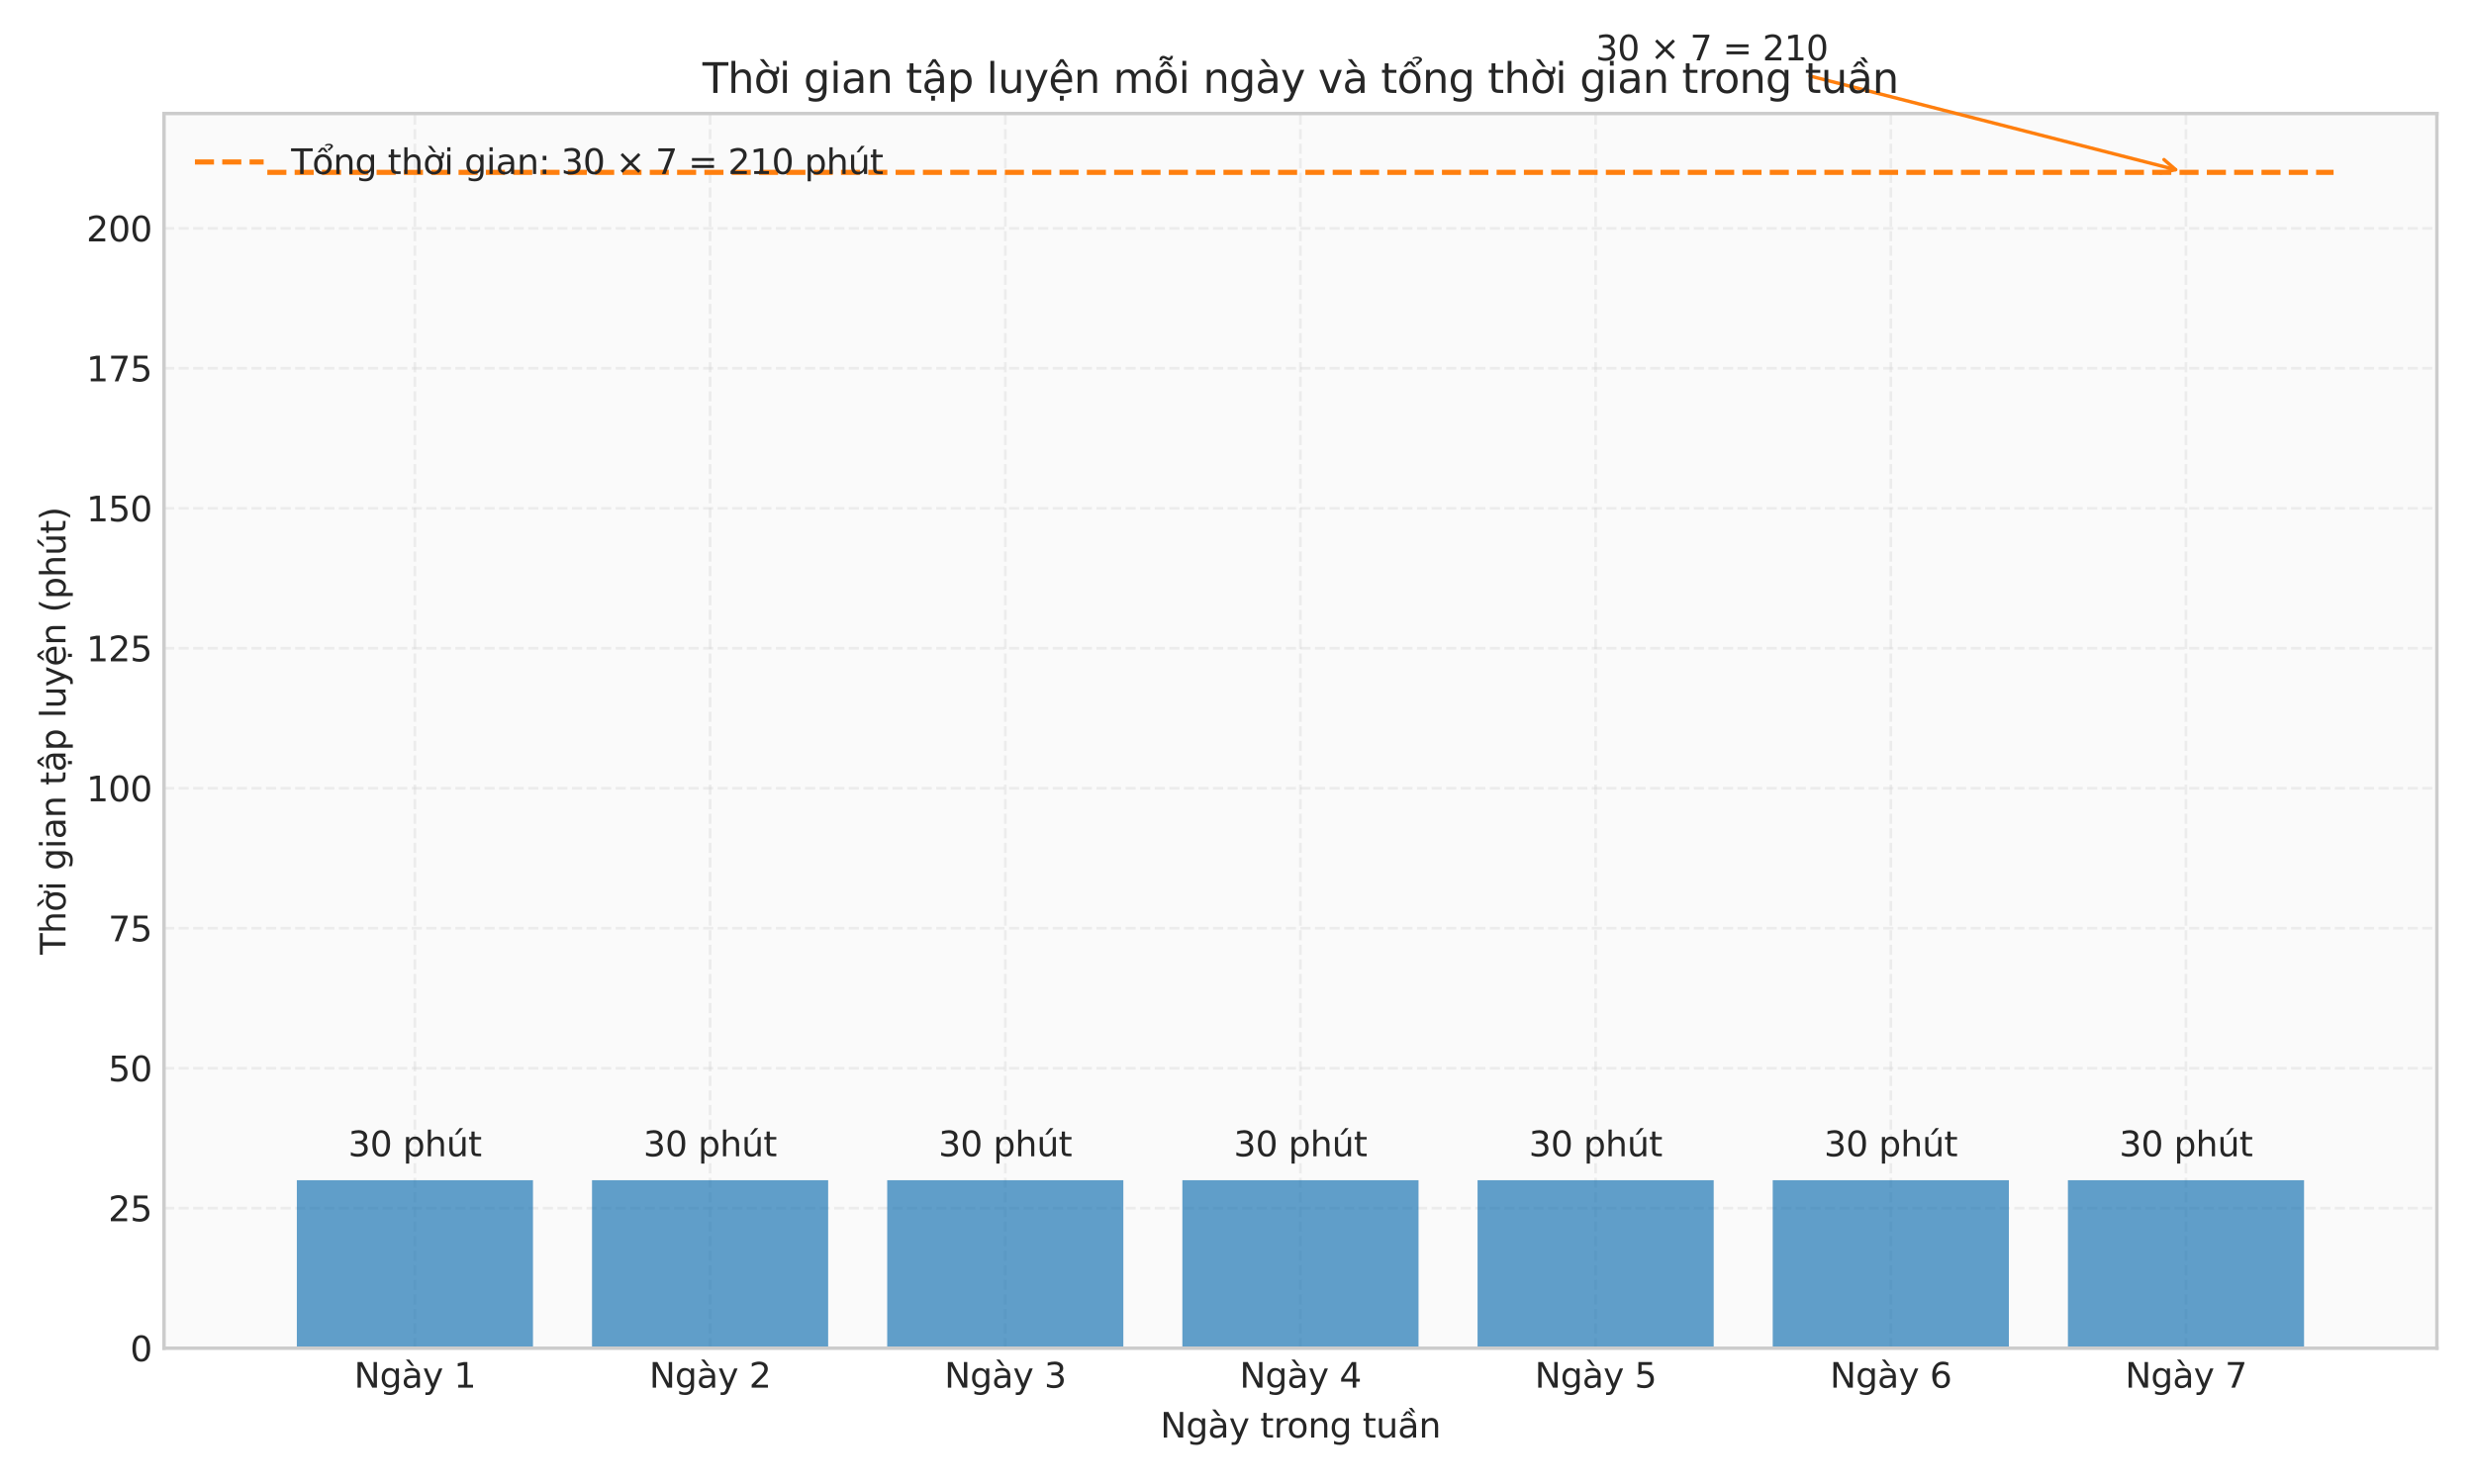<?xml version="1.0" encoding="utf-8" standalone="no"?>
<!DOCTYPE svg PUBLIC "-//W3C//DTD SVG 1.1//EN"
  "http://www.w3.org/Graphics/SVG/1.1/DTD/svg11.dtd">
<svg xmlns:xlink="http://www.w3.org/1999/xlink" width="720pt" height="432pt" viewBox="0 0 720 432" xmlns="http://www.w3.org/2000/svg" version="1.1">
 <defs>
  <style type="text/css">*{stroke-linejoin: round; stroke-linecap: butt}</style>
 </defs>
 <g id="figure_1">
  <g id="patch_1">
   <path d="M 0 432 
L 720 432 
L 720 0 
L 0 0 
z
" style="fill: #ffffff"/>
  </g>
  <g id="axes_1">
   <g id="patch_2">
    <path d="M 47.73 392.46 
L 709.2 392.46 
L 709.2 33.051 
L 47.73 33.051 
z
" style="fill: #fafafa"/>
   </g>
   <g id="matplotlib.axis_1">
    <g id="xtick_1">
     <g id="line2d_1">
      <path d="M 120.749 392.46 
L 120.749 33.051 
" clip-path="url(#p16deb09fba)" style="fill: none; stroke-dasharray: 2.96,1.28; stroke-dashoffset: 0; stroke: #cccccc; stroke-opacity: 0.3; stroke-width: 0.8"/>
     </g>
     <g id="line2d_2"/>
     <g id="text_1">
      <!-- Ngày 1 -->
      <g style="fill: #262626" transform="translate(103.041 403.958) scale(0.1 -0.1)">
       <defs>
        <path id="DejaVuSans-4e" d="M 628 4666 
L 1478 4666 
L 3547 763 
L 3547 4666 
L 4159 4666 
L 4159 0 
L 3309 0 
L 1241 3903 
L 1241 0 
L 628 0 
L 628 4666 
z
" transform="scale(0.016)"/>
        <path id="DejaVuSans-67" d="M 2906 1791 
Q 2906 2416 2648 2759 
Q 2391 3103 1925 3103 
Q 1463 3103 1205 2759 
Q 947 2416 947 1791 
Q 947 1169 1205 825 
Q 1463 481 1925 481 
Q 2391 481 2648 825 
Q 2906 1169 2906 1791 
z
M 3481 434 
Q 3481 -459 3084 -895 
Q 2688 -1331 1869 -1331 
Q 1566 -1331 1297 -1286 
Q 1028 -1241 775 -1147 
L 775 -588 
Q 1028 -725 1275 -790 
Q 1522 -856 1778 -856 
Q 2344 -856 2625 -561 
Q 2906 -266 2906 331 
L 2906 616 
Q 2728 306 2450 153 
Q 2172 0 1784 0 
Q 1141 0 747 490 
Q 353 981 353 1791 
Q 353 2603 747 3093 
Q 1141 3584 1784 3584 
Q 2172 3584 2450 3431 
Q 2728 3278 2906 2969 
L 2906 3500 
L 3481 3500 
L 3481 434 
z
" transform="scale(0.016)"/>
        <path id="DejaVuSans-e0" d="M 2194 1759 
Q 1497 1759 1228 1600 
Q 959 1441 959 1056 
Q 959 750 1161 570 
Q 1363 391 1709 391 
Q 2188 391 2477 730 
Q 2766 1069 2766 1631 
L 2766 1759 
L 2194 1759 
z
M 3341 1997 
L 3341 0 
L 2766 0 
L 2766 531 
Q 2569 213 2275 61 
Q 1981 -91 1556 -91 
Q 1019 -91 701 211 
Q 384 513 384 1019 
Q 384 1609 779 1909 
Q 1175 2209 1959 2209 
L 2766 2209 
L 2766 2266 
Q 2766 2663 2505 2880 
Q 2244 3097 1772 3097 
Q 1472 3097 1187 3025 
Q 903 2953 641 2809 
L 641 3341 
Q 956 3463 1253 3523 
Q 1550 3584 1831 3584 
Q 2591 3584 2966 3190 
Q 3341 2797 3341 1997 
z
M 1403 5119 
L 2284 3950 
L 1806 3950 
L 787 5119 
L 1403 5119 
z
" transform="scale(0.016)"/>
        <path id="DejaVuSans-79" d="M 2059 -325 
Q 1816 -950 1584 -1140 
Q 1353 -1331 966 -1331 
L 506 -1331 
L 506 -850 
L 844 -850 
Q 1081 -850 1212 -737 
Q 1344 -625 1503 -206 
L 1606 56 
L 191 3500 
L 800 3500 
L 1894 763 
L 2988 3500 
L 3597 3500 
L 2059 -325 
z
" transform="scale(0.016)"/>
        <path id="DejaVuSans-20" transform="scale(0.016)"/>
        <path id="DejaVuSans-31" d="M 794 531 
L 1825 531 
L 1825 4091 
L 703 3866 
L 703 4441 
L 1819 4666 
L 2450 4666 
L 2450 531 
L 3481 531 
L 3481 0 
L 794 0 
L 794 531 
z
" transform="scale(0.016)"/>
       </defs>
       <use xlink:href="#DejaVuSans-4e"/>
       <use xlink:href="#DejaVuSans-67" transform="translate(74.805 0)"/>
       <use xlink:href="#DejaVuSans-e0" transform="translate(138.281 0)"/>
       <use xlink:href="#DejaVuSans-79" transform="translate(199.561 0)"/>
       <use xlink:href="#DejaVuSans-20" transform="translate(258.74 0)"/>
       <use xlink:href="#DejaVuSans-31" transform="translate(290.527 0)"/>
      </g>
     </g>
    </g>
    <g id="xtick_2">
     <g id="line2d_3">
      <path d="M 206.655 392.46 
L 206.655 33.051 
" clip-path="url(#p16deb09fba)" style="fill: none; stroke-dasharray: 2.96,1.28; stroke-dashoffset: 0; stroke: #cccccc; stroke-opacity: 0.3; stroke-width: 0.8"/>
     </g>
     <g id="line2d_4"/>
     <g id="text_2">
      <!-- Ngày 2 -->
      <g style="fill: #262626" transform="translate(188.946 403.958) scale(0.1 -0.1)">
       <defs>
        <path id="DejaVuSans-32" d="M 1228 531 
L 3431 531 
L 3431 0 
L 469 0 
L 469 531 
Q 828 903 1448 1529 
Q 2069 2156 2228 2338 
Q 2531 2678 2651 2914 
Q 2772 3150 2772 3378 
Q 2772 3750 2511 3984 
Q 2250 4219 1831 4219 
Q 1534 4219 1204 4116 
Q 875 4013 500 3803 
L 500 4441 
Q 881 4594 1212 4672 
Q 1544 4750 1819 4750 
Q 2544 4750 2975 4387 
Q 3406 4025 3406 3419 
Q 3406 3131 3298 2873 
Q 3191 2616 2906 2266 
Q 2828 2175 2409 1742 
Q 1991 1309 1228 531 
z
" transform="scale(0.016)"/>
       </defs>
       <use xlink:href="#DejaVuSans-4e"/>
       <use xlink:href="#DejaVuSans-67" transform="translate(74.805 0)"/>
       <use xlink:href="#DejaVuSans-e0" transform="translate(138.281 0)"/>
       <use xlink:href="#DejaVuSans-79" transform="translate(199.561 0)"/>
       <use xlink:href="#DejaVuSans-20" transform="translate(258.74 0)"/>
       <use xlink:href="#DejaVuSans-32" transform="translate(290.527 0)"/>
      </g>
     </g>
    </g>
    <g id="xtick_3">
     <g id="line2d_5">
      <path d="M 292.56 392.46 
L 292.56 33.051 
" clip-path="url(#p16deb09fba)" style="fill: none; stroke-dasharray: 2.96,1.28; stroke-dashoffset: 0; stroke: #cccccc; stroke-opacity: 0.3; stroke-width: 0.8"/>
     </g>
     <g id="line2d_6"/>
     <g id="text_3">
      <!-- Ngày 3 -->
      <g style="fill: #262626" transform="translate(274.851 403.958) scale(0.1 -0.1)">
       <defs>
        <path id="DejaVuSans-33" d="M 2597 2516 
Q 3050 2419 3304 2112 
Q 3559 1806 3559 1356 
Q 3559 666 3084 287 
Q 2609 -91 1734 -91 
Q 1441 -91 1130 -33 
Q 819 25 488 141 
L 488 750 
Q 750 597 1062 519 
Q 1375 441 1716 441 
Q 2309 441 2620 675 
Q 2931 909 2931 1356 
Q 2931 1769 2642 2001 
Q 2353 2234 1838 2234 
L 1294 2234 
L 1294 2753 
L 1863 2753 
Q 2328 2753 2575 2939 
Q 2822 3125 2822 3475 
Q 2822 3834 2567 4026 
Q 2313 4219 1838 4219 
Q 1578 4219 1281 4162 
Q 984 4106 628 3988 
L 628 4550 
Q 988 4650 1302 4700 
Q 1616 4750 1894 4750 
Q 2613 4750 3031 4423 
Q 3450 4097 3450 3541 
Q 3450 3153 3228 2886 
Q 3006 2619 2597 2516 
z
" transform="scale(0.016)"/>
       </defs>
       <use xlink:href="#DejaVuSans-4e"/>
       <use xlink:href="#DejaVuSans-67" transform="translate(74.805 0)"/>
       <use xlink:href="#DejaVuSans-e0" transform="translate(138.281 0)"/>
       <use xlink:href="#DejaVuSans-79" transform="translate(199.561 0)"/>
       <use xlink:href="#DejaVuSans-20" transform="translate(258.74 0)"/>
       <use xlink:href="#DejaVuSans-33" transform="translate(290.527 0)"/>
      </g>
     </g>
    </g>
    <g id="xtick_4">
     <g id="line2d_7">
      <path d="M 378.465 392.46 
L 378.465 33.051 
" clip-path="url(#p16deb09fba)" style="fill: none; stroke-dasharray: 2.96,1.28; stroke-dashoffset: 0; stroke: #cccccc; stroke-opacity: 0.3; stroke-width: 0.8"/>
     </g>
     <g id="line2d_8"/>
     <g id="text_4">
      <!-- Ngày 4 -->
      <g style="fill: #262626" transform="translate(360.756 403.958) scale(0.1 -0.1)">
       <defs>
        <path id="DejaVuSans-34" d="M 2419 4116 
L 825 1625 
L 2419 1625 
L 2419 4116 
z
M 2253 4666 
L 3047 4666 
L 3047 1625 
L 3713 1625 
L 3713 1100 
L 3047 1100 
L 3047 0 
L 2419 0 
L 2419 1100 
L 313 1100 
L 313 1709 
L 2253 4666 
z
" transform="scale(0.016)"/>
       </defs>
       <use xlink:href="#DejaVuSans-4e"/>
       <use xlink:href="#DejaVuSans-67" transform="translate(74.805 0)"/>
       <use xlink:href="#DejaVuSans-e0" transform="translate(138.281 0)"/>
       <use xlink:href="#DejaVuSans-79" transform="translate(199.561 0)"/>
       <use xlink:href="#DejaVuSans-20" transform="translate(258.74 0)"/>
       <use xlink:href="#DejaVuSans-34" transform="translate(290.527 0)"/>
      </g>
     </g>
    </g>
    <g id="xtick_5">
     <g id="line2d_9">
      <path d="M 464.37 392.46 
L 464.37 33.051 
" clip-path="url(#p16deb09fba)" style="fill: none; stroke-dasharray: 2.96,1.28; stroke-dashoffset: 0; stroke: #cccccc; stroke-opacity: 0.3; stroke-width: 0.8"/>
     </g>
     <g id="line2d_10"/>
     <g id="text_5">
      <!-- Ngày 5 -->
      <g style="fill: #262626" transform="translate(446.662 403.958) scale(0.1 -0.1)">
       <defs>
        <path id="DejaVuSans-35" d="M 691 4666 
L 3169 4666 
L 3169 4134 
L 1269 4134 
L 1269 2991 
Q 1406 3038 1543 3061 
Q 1681 3084 1819 3084 
Q 2600 3084 3056 2656 
Q 3513 2228 3513 1497 
Q 3513 744 3044 326 
Q 2575 -91 1722 -91 
Q 1428 -91 1123 -41 
Q 819 9 494 109 
L 494 744 
Q 775 591 1075 516 
Q 1375 441 1709 441 
Q 2250 441 2565 725 
Q 2881 1009 2881 1497 
Q 2881 1984 2565 2268 
Q 2250 2553 1709 2553 
Q 1456 2553 1204 2497 
Q 953 2441 691 2322 
L 691 4666 
z
" transform="scale(0.016)"/>
       </defs>
       <use xlink:href="#DejaVuSans-4e"/>
       <use xlink:href="#DejaVuSans-67" transform="translate(74.805 0)"/>
       <use xlink:href="#DejaVuSans-e0" transform="translate(138.281 0)"/>
       <use xlink:href="#DejaVuSans-79" transform="translate(199.561 0)"/>
       <use xlink:href="#DejaVuSans-20" transform="translate(258.74 0)"/>
       <use xlink:href="#DejaVuSans-35" transform="translate(290.527 0)"/>
      </g>
     </g>
    </g>
    <g id="xtick_6">
     <g id="line2d_11">
      <path d="M 550.275 392.46 
L 550.275 33.051 
" clip-path="url(#p16deb09fba)" style="fill: none; stroke-dasharray: 2.96,1.28; stroke-dashoffset: 0; stroke: #cccccc; stroke-opacity: 0.3; stroke-width: 0.8"/>
     </g>
     <g id="line2d_12"/>
     <g id="text_6">
      <!-- Ngày 6 -->
      <g style="fill: #262626" transform="translate(532.567 403.958) scale(0.1 -0.1)">
       <defs>
        <path id="DejaVuSans-36" d="M 2113 2584 
Q 1688 2584 1439 2293 
Q 1191 2003 1191 1497 
Q 1191 994 1439 701 
Q 1688 409 2113 409 
Q 2538 409 2786 701 
Q 3034 994 3034 1497 
Q 3034 2003 2786 2293 
Q 2538 2584 2113 2584 
z
M 3366 4563 
L 3366 3988 
Q 3128 4100 2886 4159 
Q 2644 4219 2406 4219 
Q 1781 4219 1451 3797 
Q 1122 3375 1075 2522 
Q 1259 2794 1537 2939 
Q 1816 3084 2150 3084 
Q 2853 3084 3261 2657 
Q 3669 2231 3669 1497 
Q 3669 778 3244 343 
Q 2819 -91 2113 -91 
Q 1303 -91 875 529 
Q 447 1150 447 2328 
Q 447 3434 972 4092 
Q 1497 4750 2381 4750 
Q 2619 4750 2861 4703 
Q 3103 4656 3366 4563 
z
" transform="scale(0.016)"/>
       </defs>
       <use xlink:href="#DejaVuSans-4e"/>
       <use xlink:href="#DejaVuSans-67" transform="translate(74.805 0)"/>
       <use xlink:href="#DejaVuSans-e0" transform="translate(138.281 0)"/>
       <use xlink:href="#DejaVuSans-79" transform="translate(199.561 0)"/>
       <use xlink:href="#DejaVuSans-20" transform="translate(258.74 0)"/>
       <use xlink:href="#DejaVuSans-36" transform="translate(290.527 0)"/>
      </g>
     </g>
    </g>
    <g id="xtick_7">
     <g id="line2d_13">
      <path d="M 636.181 392.46 
L 636.181 33.051 
" clip-path="url(#p16deb09fba)" style="fill: none; stroke-dasharray: 2.96,1.28; stroke-dashoffset: 0; stroke: #cccccc; stroke-opacity: 0.3; stroke-width: 0.8"/>
     </g>
     <g id="line2d_14"/>
     <g id="text_7">
      <!-- Ngày 7 -->
      <g style="fill: #262626" transform="translate(618.472 403.958) scale(0.1 -0.1)">
       <defs>
        <path id="DejaVuSans-37" d="M 525 4666 
L 3525 4666 
L 3525 4397 
L 1831 0 
L 1172 0 
L 2766 4134 
L 525 4134 
L 525 4666 
z
" transform="scale(0.016)"/>
       </defs>
       <use xlink:href="#DejaVuSans-4e"/>
       <use xlink:href="#DejaVuSans-67" transform="translate(74.805 0)"/>
       <use xlink:href="#DejaVuSans-e0" transform="translate(138.281 0)"/>
       <use xlink:href="#DejaVuSans-79" transform="translate(199.561 0)"/>
       <use xlink:href="#DejaVuSans-20" transform="translate(258.74 0)"/>
       <use xlink:href="#DejaVuSans-37" transform="translate(290.527 0)"/>
      </g>
     </g>
    </g>
    <g id="text_8">
     <!-- Ngày trong tuần -->
     <g style="fill: #262626" transform="translate(337.681 418.49) scale(0.1 -0.1)">
      <defs>
       <path id="DejaVuSans-74" d="M 1172 4494 
L 1172 3500 
L 2356 3500 
L 2356 3053 
L 1172 3053 
L 1172 1153 
Q 1172 725 1289 603 
Q 1406 481 1766 481 
L 2356 481 
L 2356 0 
L 1766 0 
Q 1100 0 847 248 
Q 594 497 594 1153 
L 594 3053 
L 172 3053 
L 172 3500 
L 594 3500 
L 594 4494 
L 1172 4494 
z
" transform="scale(0.016)"/>
       <path id="DejaVuSans-72" d="M 2631 2963 
Q 2534 3019 2420 3045 
Q 2306 3072 2169 3072 
Q 1681 3072 1420 2755 
Q 1159 2438 1159 1844 
L 1159 0 
L 581 0 
L 581 3500 
L 1159 3500 
L 1159 2956 
Q 1341 3275 1631 3429 
Q 1922 3584 2338 3584 
Q 2397 3584 2469 3576 
Q 2541 3569 2628 3553 
L 2631 2963 
z
" transform="scale(0.016)"/>
       <path id="DejaVuSans-6f" d="M 1959 3097 
Q 1497 3097 1228 2736 
Q 959 2375 959 1747 
Q 959 1119 1226 758 
Q 1494 397 1959 397 
Q 2419 397 2687 759 
Q 2956 1122 2956 1747 
Q 2956 2369 2687 2733 
Q 2419 3097 1959 3097 
z
M 1959 3584 
Q 2709 3584 3137 3096 
Q 3566 2609 3566 1747 
Q 3566 888 3137 398 
Q 2709 -91 1959 -91 
Q 1206 -91 779 398 
Q 353 888 353 1747 
Q 353 2609 779 3096 
Q 1206 3584 1959 3584 
z
" transform="scale(0.016)"/>
       <path id="DejaVuSans-6e" d="M 3513 2113 
L 3513 0 
L 2938 0 
L 2938 2094 
Q 2938 2591 2744 2837 
Q 2550 3084 2163 3084 
Q 1697 3084 1428 2787 
Q 1159 2491 1159 1978 
L 1159 0 
L 581 0 
L 581 3500 
L 1159 3500 
L 1159 2956 
Q 1366 3272 1645 3428 
Q 1925 3584 2291 3584 
Q 2894 3584 3203 3211 
Q 3513 2838 3513 2113 
z
" transform="scale(0.016)"/>
       <path id="DejaVuSans-75" d="M 544 1381 
L 544 3500 
L 1119 3500 
L 1119 1403 
Q 1119 906 1312 657 
Q 1506 409 1894 409 
Q 2359 409 2629 706 
Q 2900 1003 2900 1516 
L 2900 3500 
L 3475 3500 
L 3475 0 
L 2900 0 
L 2900 538 
Q 2691 219 2414 64 
Q 2138 -91 1772 -91 
Q 1169 -91 856 284 
Q 544 659 544 1381 
z
M 1991 3584 
L 1991 3584 
z
" transform="scale(0.016)"/>
       <path id="DejaVuSans-1ea7" d="M 2194 1759 
Q 1497 1759 1228 1600 
Q 959 1441 959 1056 
Q 959 750 1161 570 
Q 1363 391 1709 391 
Q 2188 391 2477 730 
Q 2766 1069 2766 1631 
L 2766 1759 
L 2194 1759 
z
M 3341 1997 
L 3341 0 
L 2766 0 
L 2766 531 
Q 2569 213 2275 61 
Q 1981 -91 1556 -91 
Q 1019 -91 701 211 
Q 384 513 384 1019 
Q 384 1609 779 1909 
Q 1175 2209 1959 2209 
L 2766 2209 
L 2766 2266 
Q 2766 2663 2505 2880 
Q 2244 3097 1772 3097 
Q 1472 3097 1187 3025 
Q 903 2953 641 2809 
L 641 3341 
Q 956 3463 1253 3523 
Q 1550 3584 1831 3584 
Q 2591 3584 2966 3190 
Q 3341 2797 3341 1997 
z
M 2590 5409 
L 3202 4584 
L 2724 4584 
L 2006 5409 
L 2590 5409 
z
M 1554 4775 
L 2142 4775 
L 2801 3944 
L 2367 3944 
L 1848 4500 
L 1329 3944 
L 895 3944 
L 1554 4775 
z
" transform="scale(0.016)"/>
      </defs>
      <use xlink:href="#DejaVuSans-4e"/>
      <use xlink:href="#DejaVuSans-67" transform="translate(74.805 0)"/>
      <use xlink:href="#DejaVuSans-e0" transform="translate(138.281 0)"/>
      <use xlink:href="#DejaVuSans-79" transform="translate(199.561 0)"/>
      <use xlink:href="#DejaVuSans-20" transform="translate(258.74 0)"/>
      <use xlink:href="#DejaVuSans-74" transform="translate(290.527 0)"/>
      <use xlink:href="#DejaVuSans-72" transform="translate(329.736 0)"/>
      <use xlink:href="#DejaVuSans-6f" transform="translate(368.6 0)"/>
      <use xlink:href="#DejaVuSans-6e" transform="translate(429.781 0)"/>
      <use xlink:href="#DejaVuSans-67" transform="translate(493.16 0)"/>
      <use xlink:href="#DejaVuSans-20" transform="translate(556.637 0)"/>
      <use xlink:href="#DejaVuSans-74" transform="translate(588.424 0)"/>
      <use xlink:href="#DejaVuSans-75" transform="translate(627.633 0)"/>
      <use xlink:href="#DejaVuSans-1ea7" transform="translate(691.012 0)"/>
      <use xlink:href="#DejaVuSans-6e" transform="translate(752.291 0)"/>
     </g>
    </g>
   </g>
   <g id="matplotlib.axis_2">
    <g id="ytick_1">
     <g id="line2d_15">
      <path d="M 47.73 392.46 
L 709.2 392.46 
" clip-path="url(#p16deb09fba)" style="fill: none; stroke-dasharray: 2.96,1.28; stroke-dashoffset: 0; stroke: #cccccc; stroke-opacity: 0.3; stroke-width: 0.8"/>
     </g>
     <g id="line2d_16"/>
     <g id="text_9">
      <!-- 0 -->
      <g style="fill: #262626" transform="translate(37.867 396.259) scale(0.1 -0.1)">
       <defs>
        <path id="DejaVuSans-30" d="M 2034 4250 
Q 1547 4250 1301 3770 
Q 1056 3291 1056 2328 
Q 1056 1369 1301 889 
Q 1547 409 2034 409 
Q 2525 409 2770 889 
Q 3016 1369 3016 2328 
Q 3016 3291 2770 3770 
Q 2525 4250 2034 4250 
z
M 2034 4750 
Q 2819 4750 3233 4129 
Q 3647 3509 3647 2328 
Q 3647 1150 3233 529 
Q 2819 -91 2034 -91 
Q 1250 -91 836 529 
Q 422 1150 422 2328 
Q 422 3509 836 4129 
Q 1250 4750 2034 4750 
z
" transform="scale(0.016)"/>
       </defs>
       <use xlink:href="#DejaVuSans-30"/>
      </g>
     </g>
    </g>
    <g id="ytick_2">
     <g id="line2d_17">
      <path d="M 47.73 351.711 
L 709.2 351.711 
" clip-path="url(#p16deb09fba)" style="fill: none; stroke-dasharray: 2.96,1.28; stroke-dashoffset: 0; stroke: #cccccc; stroke-opacity: 0.3; stroke-width: 0.8"/>
     </g>
     <g id="line2d_18"/>
     <g id="text_10">
      <!-- 25 -->
      <g style="fill: #262626" transform="translate(31.505 355.51) scale(0.1 -0.1)">
       <use xlink:href="#DejaVuSans-32"/>
       <use xlink:href="#DejaVuSans-35" transform="translate(63.623 0)"/>
      </g>
     </g>
    </g>
    <g id="ytick_3">
     <g id="line2d_19">
      <path d="M 47.73 310.961 
L 709.2 310.961 
" clip-path="url(#p16deb09fba)" style="fill: none; stroke-dasharray: 2.96,1.28; stroke-dashoffset: 0; stroke: #cccccc; stroke-opacity: 0.3; stroke-width: 0.8"/>
     </g>
     <g id="line2d_20"/>
     <g id="text_11">
      <!-- 50 -->
      <g style="fill: #262626" transform="translate(31.505 314.761) scale(0.1 -0.1)">
       <use xlink:href="#DejaVuSans-35"/>
       <use xlink:href="#DejaVuSans-30" transform="translate(63.623 0)"/>
      </g>
     </g>
    </g>
    <g id="ytick_4">
     <g id="line2d_21">
      <path d="M 47.73 270.212 
L 709.2 270.212 
" clip-path="url(#p16deb09fba)" style="fill: none; stroke-dasharray: 2.96,1.28; stroke-dashoffset: 0; stroke: #cccccc; stroke-opacity: 0.3; stroke-width: 0.8"/>
     </g>
     <g id="line2d_22"/>
     <g id="text_12">
      <!-- 75 -->
      <g style="fill: #262626" transform="translate(31.505 274.011) scale(0.1 -0.1)">
       <use xlink:href="#DejaVuSans-37"/>
       <use xlink:href="#DejaVuSans-35" transform="translate(63.623 0)"/>
      </g>
     </g>
    </g>
    <g id="ytick_5">
     <g id="line2d_23">
      <path d="M 47.73 229.463 
L 709.2 229.463 
" clip-path="url(#p16deb09fba)" style="fill: none; stroke-dasharray: 2.96,1.28; stroke-dashoffset: 0; stroke: #cccccc; stroke-opacity: 0.3; stroke-width: 0.8"/>
     </g>
     <g id="line2d_24"/>
     <g id="text_13">
      <!-- 100 -->
      <g style="fill: #262626" transform="translate(25.142 233.262) scale(0.1 -0.1)">
       <use xlink:href="#DejaVuSans-31"/>
       <use xlink:href="#DejaVuSans-30" transform="translate(63.623 0)"/>
       <use xlink:href="#DejaVuSans-30" transform="translate(127.246 0)"/>
      </g>
     </g>
    </g>
    <g id="ytick_6">
     <g id="line2d_25">
      <path d="M 47.73 188.714 
L 709.2 188.714 
" clip-path="url(#p16deb09fba)" style="fill: none; stroke-dasharray: 2.96,1.28; stroke-dashoffset: 0; stroke: #cccccc; stroke-opacity: 0.3; stroke-width: 0.8"/>
     </g>
     <g id="line2d_26"/>
     <g id="text_14">
      <!-- 125 -->
      <g style="fill: #262626" transform="translate(25.142 192.513) scale(0.1 -0.1)">
       <use xlink:href="#DejaVuSans-31"/>
       <use xlink:href="#DejaVuSans-32" transform="translate(63.623 0)"/>
       <use xlink:href="#DejaVuSans-35" transform="translate(127.246 0)"/>
      </g>
     </g>
    </g>
    <g id="ytick_7">
     <g id="line2d_27">
      <path d="M 47.73 147.964 
L 709.2 147.964 
" clip-path="url(#p16deb09fba)" style="fill: none; stroke-dasharray: 2.96,1.28; stroke-dashoffset: 0; stroke: #cccccc; stroke-opacity: 0.3; stroke-width: 0.8"/>
     </g>
     <g id="line2d_28"/>
     <g id="text_15">
      <!-- 150 -->
      <g style="fill: #262626" transform="translate(25.142 151.764) scale(0.1 -0.1)">
       <use xlink:href="#DejaVuSans-31"/>
       <use xlink:href="#DejaVuSans-35" transform="translate(63.623 0)"/>
       <use xlink:href="#DejaVuSans-30" transform="translate(127.246 0)"/>
      </g>
     </g>
    </g>
    <g id="ytick_8">
     <g id="line2d_29">
      <path d="M 47.73 107.215 
L 709.2 107.215 
" clip-path="url(#p16deb09fba)" style="fill: none; stroke-dasharray: 2.96,1.28; stroke-dashoffset: 0; stroke: #cccccc; stroke-opacity: 0.3; stroke-width: 0.8"/>
     </g>
     <g id="line2d_30"/>
     <g id="text_16">
      <!-- 175 -->
      <g style="fill: #262626" transform="translate(25.142 111.014) scale(0.1 -0.1)">
       <use xlink:href="#DejaVuSans-31"/>
       <use xlink:href="#DejaVuSans-37" transform="translate(63.623 0)"/>
       <use xlink:href="#DejaVuSans-35" transform="translate(127.246 0)"/>
      </g>
     </g>
    </g>
    <g id="ytick_9">
     <g id="line2d_31">
      <path d="M 47.73 66.466 
L 709.2 66.466 
" clip-path="url(#p16deb09fba)" style="fill: none; stroke-dasharray: 2.96,1.28; stroke-dashoffset: 0; stroke: #cccccc; stroke-opacity: 0.3; stroke-width: 0.8"/>
     </g>
     <g id="line2d_32"/>
     <g id="text_17">
      <!-- 200 -->
      <g style="fill: #262626" transform="translate(25.142 70.265) scale(0.1 -0.1)">
       <use xlink:href="#DejaVuSans-32"/>
       <use xlink:href="#DejaVuSans-30" transform="translate(63.623 0)"/>
       <use xlink:href="#DejaVuSans-30" transform="translate(127.246 0)"/>
      </g>
     </g>
    </g>
    <g id="text_18">
     <!-- Thời gian tập luyện (phút) -->
     <g style="fill: #262626" transform="translate(19.063 277.914) rotate(-90) scale(0.1 -0.1)">
      <defs>
       <path id="DejaVuSans-54" d="M -19 4666 
L 3928 4666 
L 3928 4134 
L 2272 4134 
L 2272 0 
L 1638 0 
L 1638 4134 
L -19 4134 
L -19 4666 
z
" transform="scale(0.016)"/>
       <path id="DejaVuSans-68" d="M 3513 2113 
L 3513 0 
L 2938 0 
L 2938 2094 
Q 2938 2591 2744 2837 
Q 2550 3084 2163 3084 
Q 1697 3084 1428 2787 
Q 1159 2491 1159 1978 
L 1159 0 
L 581 0 
L 581 4863 
L 1159 4863 
L 1159 2956 
Q 1366 3272 1645 3428 
Q 1925 3584 2291 3584 
Q 2894 3584 3203 3211 
Q 3513 2838 3513 2113 
z
" transform="scale(0.016)"/>
       <path id="DejaVuSans-1edd" d="M 1507 5119 
L 2388 3950 
L 1910 3950 
L 891 5119 
L 1507 5119 
z
M 2622 3136 
L 2622 3508 
Q 2813 3367 2950 3300 
Q 3088 3233 3185 3233 
Q 3328 3233 3400 3319 
Q 3472 3405 3472 3573 
Q 3472 3673 3448 3770 
Q 3425 3867 3378 3964 
L 3794 3964 
Q 3825 3845 3840 3739 
Q 3856 3633 3856 3539 
Q 3856 3158 3720 2978 
Q 3585 2798 3294 2798 
Q 3144 2798 2980 2881 
Q 2816 2964 2622 3136 
z
M 1975 3097 
Q 1513 3097 1244 2736 
Q 975 2375 975 1747 
Q 975 1119 1242 758 
Q 1510 397 1975 397 
Q 2435 397 2703 759 
Q 2972 1122 2972 1747 
Q 2972 2369 2703 2733 
Q 2435 3097 1975 3097 
z
M 1975 3584 
Q 2725 3584 3153 3096 
Q 3582 2609 3582 1747 
Q 3582 888 3153 398 
Q 2725 -91 1975 -91 
Q 1222 -91 795 398 
Q 369 888 369 1747 
Q 369 2609 795 3096 
Q 1222 3584 1975 3584 
z
" transform="scale(0.016)"/>
       <path id="DejaVuSans-69" d="M 603 3500 
L 1178 3500 
L 1178 0 
L 603 0 
L 603 3500 
z
M 603 4863 
L 1178 4863 
L 1178 4134 
L 603 4134 
L 603 4863 
z
" transform="scale(0.016)"/>
       <path id="DejaVuSans-61" d="M 2194 1759 
Q 1497 1759 1228 1600 
Q 959 1441 959 1056 
Q 959 750 1161 570 
Q 1363 391 1709 391 
Q 2188 391 2477 730 
Q 2766 1069 2766 1631 
L 2766 1759 
L 2194 1759 
z
M 3341 1997 
L 3341 0 
L 2766 0 
L 2766 531 
Q 2569 213 2275 61 
Q 1981 -91 1556 -91 
Q 1019 -91 701 211 
Q 384 513 384 1019 
Q 384 1609 779 1909 
Q 1175 2209 1959 2209 
L 2766 2209 
L 2766 2266 
Q 2766 2663 2505 2880 
Q 2244 3097 1772 3097 
Q 1472 3097 1187 3025 
Q 903 2953 641 2809 
L 641 3341 
Q 956 3463 1253 3523 
Q 1550 3584 1831 3584 
Q 2591 3584 2966 3190 
Q 3341 2797 3341 1997 
z
" transform="scale(0.016)"/>
       <path id="DejaVuSans-1ead" d="M 2194 1759 
Q 1497 1759 1228 1600 
Q 959 1441 959 1056 
Q 959 750 1161 570 
Q 1363 391 1709 391 
Q 2188 391 2477 730 
Q 2766 1069 2766 1631 
L 2766 1759 
L 2194 1759 
z
M 3341 1997 
L 3341 0 
L 2766 0 
L 2766 531 
Q 2569 213 2275 61 
Q 1981 -91 1556 -91 
Q 1019 -91 701 211 
Q 384 513 384 1019 
Q 384 1609 779 1909 
Q 1175 2209 1959 2209 
L 2766 2209 
L 2766 2266 
Q 2766 2663 2505 2880 
Q 2244 3097 1772 3097 
Q 1472 3097 1187 3025 
Q 903 2953 641 2809 
L 641 3341 
Q 956 3463 1253 3523 
Q 1550 3584 1831 3584 
Q 2591 3584 2966 3190 
Q 3341 2797 3341 1997 
z
M 1625 5119 
L 2087 5119 
L 2853 3944 
L 2419 3944 
L 1856 4709 
L 1294 3944 
L 859 3944 
L 1625 5119 
z
M 1410 -441 
L 1985 -441 
L 1985 -1172 
L 1410 -1172 
L 1410 -441 
z
" transform="scale(0.016)"/>
       <path id="DejaVuSans-70" d="M 1159 525 
L 1159 -1331 
L 581 -1331 
L 581 3500 
L 1159 3500 
L 1159 2969 
Q 1341 3281 1617 3432 
Q 1894 3584 2278 3584 
Q 2916 3584 3314 3078 
Q 3713 2572 3713 1747 
Q 3713 922 3314 415 
Q 2916 -91 2278 -91 
Q 1894 -91 1617 61 
Q 1341 213 1159 525 
z
M 3116 1747 
Q 3116 2381 2855 2742 
Q 2594 3103 2138 3103 
Q 1681 3103 1420 2742 
Q 1159 2381 1159 1747 
Q 1159 1113 1420 752 
Q 1681 391 2138 391 
Q 2594 391 2855 752 
Q 3116 1113 3116 1747 
z
" transform="scale(0.016)"/>
       <path id="DejaVuSans-6c" d="M 603 4863 
L 1178 4863 
L 1178 0 
L 603 0 
L 603 4863 
z
" transform="scale(0.016)"/>
       <path id="DejaVuSans-1ec7" d="M 1738 -441 
L 2313 -441 
L 2313 -1172 
L 1738 -1172 
L 1738 -441 
z
M 3597 1894 
L 3597 1613 
L 953 1613 
Q 991 1019 1311 708 
Q 1631 397 2203 397 
Q 2534 397 2845 478 
Q 3156 559 3463 722 
L 3463 178 
Q 3153 47 2828 -22 
Q 2503 -91 2169 -91 
Q 1331 -91 842 396 
Q 353 884 353 1716 
Q 353 2575 817 3079 
Q 1281 3584 2069 3584 
Q 2775 3584 3186 3129 
Q 3597 2675 3597 1894 
z
M 3022 2063 
Q 3016 2534 2758 2815 
Q 2500 3097 2075 3097 
Q 1594 3097 1305 2825 
Q 1016 2553 972 2059 
L 3022 2063 
z
M 1738 -441 
L 2313 -441 
L 2313 -1172 
L 1738 -1172 
L 1738 -441 
z
M 1801 5119 
L 2263 5119 
L 3029 3944 
L 2595 3944 
L 2032 4709 
L 1470 3944 
L 1035 3944 
L 1801 5119 
z
" transform="scale(0.016)"/>
       <path id="DejaVuSans-28" d="M 1984 4856 
Q 1566 4138 1362 3434 
Q 1159 2731 1159 2009 
Q 1159 1288 1364 580 
Q 1569 -128 1984 -844 
L 1484 -844 
Q 1016 -109 783 600 
Q 550 1309 550 2009 
Q 550 2706 781 3412 
Q 1013 4119 1484 4856 
L 1984 4856 
z
" transform="scale(0.016)"/>
       <path id="DejaVuSans-fa" d="M 544 1381 
L 544 3500 
L 1119 3500 
L 1119 1403 
Q 1119 906 1312 657 
Q 1506 409 1894 409 
Q 2359 409 2629 706 
Q 2900 1003 2900 1516 
L 2900 3500 
L 3475 3500 
L 3475 0 
L 2900 0 
L 2900 538 
Q 2691 219 2414 64 
Q 2138 -91 1772 -91 
Q 1169 -91 856 284 
Q 544 659 544 1381 
z
M 1991 3584 
L 1991 3584 
z
M 2418 5119 
L 3040 5119 
L 2022 3944 
L 1543 3944 
L 2418 5119 
z
" transform="scale(0.016)"/>
       <path id="DejaVuSans-29" d="M 513 4856 
L 1013 4856 
Q 1481 4119 1714 3412 
Q 1947 2706 1947 2009 
Q 1947 1309 1714 600 
Q 1481 -109 1013 -844 
L 513 -844 
Q 928 -128 1133 580 
Q 1338 1288 1338 2009 
Q 1338 2731 1133 3434 
Q 928 4138 513 4856 
z
" transform="scale(0.016)"/>
      </defs>
      <use xlink:href="#DejaVuSans-54"/>
      <use xlink:href="#DejaVuSans-68" transform="translate(61.084 0)"/>
      <use xlink:href="#DejaVuSans-1edd" transform="translate(124.463 0)"/>
      <use xlink:href="#DejaVuSans-69" transform="translate(185.645 0)"/>
      <use xlink:href="#DejaVuSans-20" transform="translate(213.428 0)"/>
      <use xlink:href="#DejaVuSans-67" transform="translate(245.215 0)"/>
      <use xlink:href="#DejaVuSans-69" transform="translate(308.691 0)"/>
      <use xlink:href="#DejaVuSans-61" transform="translate(336.475 0)"/>
      <use xlink:href="#DejaVuSans-6e" transform="translate(397.754 0)"/>
      <use xlink:href="#DejaVuSans-20" transform="translate(461.133 0)"/>
      <use xlink:href="#DejaVuSans-74" transform="translate(492.92 0)"/>
      <use xlink:href="#DejaVuSans-1ead" transform="translate(532.129 0)"/>
      <use xlink:href="#DejaVuSans-70" transform="translate(593.408 0)"/>
      <use xlink:href="#DejaVuSans-20" transform="translate(656.885 0)"/>
      <use xlink:href="#DejaVuSans-6c" transform="translate(688.672 0)"/>
      <use xlink:href="#DejaVuSans-75" transform="translate(716.455 0)"/>
      <use xlink:href="#DejaVuSans-79" transform="translate(779.834 0)"/>
      <use xlink:href="#DejaVuSans-1ec7" transform="translate(839.014 0)"/>
      <use xlink:href="#DejaVuSans-6e" transform="translate(900.537 0)"/>
      <use xlink:href="#DejaVuSans-20" transform="translate(963.916 0)"/>
      <use xlink:href="#DejaVuSans-28" transform="translate(995.703 0)"/>
      <use xlink:href="#DejaVuSans-70" transform="translate(1034.717 0)"/>
      <use xlink:href="#DejaVuSans-68" transform="translate(1098.193 0)"/>
      <use xlink:href="#DejaVuSans-fa" transform="translate(1161.572 0)"/>
      <use xlink:href="#DejaVuSans-74" transform="translate(1224.951 0)"/>
      <use xlink:href="#DejaVuSans-29" transform="translate(1264.16 0)"/>
     </g>
    </g>
   </g>
   <g id="patch_3">
    <path d="M 86.387 392.46 
L 155.111 392.46 
L 155.111 343.561 
L 86.387 343.561 
z
" clip-path="url(#p16deb09fba)" style="fill: #1f77b4; opacity: 0.7"/>
   </g>
   <g id="patch_4">
    <path d="M 172.293 392.46 
L 241.017 392.46 
L 241.017 343.561 
L 172.293 343.561 
z
" clip-path="url(#p16deb09fba)" style="fill: #1f77b4; opacity: 0.7"/>
   </g>
   <g id="patch_5">
    <path d="M 258.198 392.46 
L 326.922 392.46 
L 326.922 343.561 
L 258.198 343.561 
z
" clip-path="url(#p16deb09fba)" style="fill: #1f77b4; opacity: 0.7"/>
   </g>
   <g id="patch_6">
    <path d="M 344.103 392.46 
L 412.827 392.46 
L 412.827 343.561 
L 344.103 343.561 
z
" clip-path="url(#p16deb09fba)" style="fill: #1f77b4; opacity: 0.7"/>
   </g>
   <g id="patch_7">
    <path d="M 430.008 392.46 
L 498.732 392.46 
L 498.732 343.561 
L 430.008 343.561 
z
" clip-path="url(#p16deb09fba)" style="fill: #1f77b4; opacity: 0.7"/>
   </g>
   <g id="patch_8">
    <path d="M 515.913 392.46 
L 584.637 392.46 
L 584.637 343.561 
L 515.913 343.561 
z
" clip-path="url(#p16deb09fba)" style="fill: #1f77b4; opacity: 0.7"/>
   </g>
   <g id="patch_9">
    <path d="M 601.819 392.46 
L 670.543 392.46 
L 670.543 343.561 
L 601.819 343.561 
z
" clip-path="url(#p16deb09fba)" style="fill: #1f77b4; opacity: 0.7"/>
   </g>
   <g id="LineCollection_1">
    <path d="M 77.797 50.166 
L 679.133 50.166 
" clip-path="url(#p16deb09fba)" style="fill: none; stroke-dasharray: 5.55,2.4; stroke-dashoffset: 0; stroke: #ff7f0e; stroke-width: 1.5"/>
   </g>
   <g id="patch_10">
    <path d="M 47.73 392.46 
L 47.73 33.051 
" style="fill: none; stroke: #cccccc; stroke-linejoin: miter; stroke-linecap: square"/>
   </g>
   <g id="patch_11">
    <path d="M 709.2 392.46 
L 709.2 33.051 
" style="fill: none; stroke: #cccccc; stroke-linejoin: miter; stroke-linecap: square"/>
   </g>
   <g id="patch_12">
    <path d="M 47.73 392.46 
L 709.2 392.46 
" style="fill: none; stroke: #cccccc; stroke-linejoin: miter; stroke-linecap: square"/>
   </g>
   <g id="patch_13">
    <path d="M 47.73 33.051 
L 709.2 33.051 
" style="fill: none; stroke: #cccccc; stroke-linejoin: miter; stroke-linecap: square"/>
   </g>
   <g id="text_19">
    <!-- 30 phút -->
    <g style="fill: #262626" transform="translate(101.326 336.591) scale(0.1 -0.1)">
     <use xlink:href="#DejaVuSans-33"/>
     <use xlink:href="#DejaVuSans-30" transform="translate(63.623 0)"/>
     <use xlink:href="#DejaVuSans-20" transform="translate(127.246 0)"/>
     <use xlink:href="#DejaVuSans-70" transform="translate(159.033 0)"/>
     <use xlink:href="#DejaVuSans-68" transform="translate(222.51 0)"/>
     <use xlink:href="#DejaVuSans-fa" transform="translate(285.889 0)"/>
     <use xlink:href="#DejaVuSans-74" transform="translate(349.268 0)"/>
    </g>
   </g>
   <g id="text_20">
    <!-- 30 phút -->
    <g style="fill: #262626" transform="translate(187.231 336.591) scale(0.1 -0.1)">
     <use xlink:href="#DejaVuSans-33"/>
     <use xlink:href="#DejaVuSans-30" transform="translate(63.623 0)"/>
     <use xlink:href="#DejaVuSans-20" transform="translate(127.246 0)"/>
     <use xlink:href="#DejaVuSans-70" transform="translate(159.033 0)"/>
     <use xlink:href="#DejaVuSans-68" transform="translate(222.51 0)"/>
     <use xlink:href="#DejaVuSans-fa" transform="translate(285.889 0)"/>
     <use xlink:href="#DejaVuSans-74" transform="translate(349.268 0)"/>
    </g>
   </g>
   <g id="text_21">
    <!-- 30 phút -->
    <g style="fill: #262626" transform="translate(273.136 336.591) scale(0.1 -0.1)">
     <use xlink:href="#DejaVuSans-33"/>
     <use xlink:href="#DejaVuSans-30" transform="translate(63.623 0)"/>
     <use xlink:href="#DejaVuSans-20" transform="translate(127.246 0)"/>
     <use xlink:href="#DejaVuSans-70" transform="translate(159.033 0)"/>
     <use xlink:href="#DejaVuSans-68" transform="translate(222.51 0)"/>
     <use xlink:href="#DejaVuSans-fa" transform="translate(285.889 0)"/>
     <use xlink:href="#DejaVuSans-74" transform="translate(349.268 0)"/>
    </g>
   </g>
   <g id="text_22">
    <!-- 30 phút -->
    <g style="fill: #262626" transform="translate(359.042 336.591) scale(0.1 -0.1)">
     <use xlink:href="#DejaVuSans-33"/>
     <use xlink:href="#DejaVuSans-30" transform="translate(63.623 0)"/>
     <use xlink:href="#DejaVuSans-20" transform="translate(127.246 0)"/>
     <use xlink:href="#DejaVuSans-70" transform="translate(159.033 0)"/>
     <use xlink:href="#DejaVuSans-68" transform="translate(222.51 0)"/>
     <use xlink:href="#DejaVuSans-fa" transform="translate(285.889 0)"/>
     <use xlink:href="#DejaVuSans-74" transform="translate(349.268 0)"/>
    </g>
   </g>
   <g id="text_23">
    <!-- 30 phút -->
    <g style="fill: #262626" transform="translate(444.947 336.591) scale(0.1 -0.1)">
     <use xlink:href="#DejaVuSans-33"/>
     <use xlink:href="#DejaVuSans-30" transform="translate(63.623 0)"/>
     <use xlink:href="#DejaVuSans-20" transform="translate(127.246 0)"/>
     <use xlink:href="#DejaVuSans-70" transform="translate(159.033 0)"/>
     <use xlink:href="#DejaVuSans-68" transform="translate(222.51 0)"/>
     <use xlink:href="#DejaVuSans-fa" transform="translate(285.889 0)"/>
     <use xlink:href="#DejaVuSans-74" transform="translate(349.268 0)"/>
    </g>
   </g>
   <g id="text_24">
    <!-- 30 phút -->
    <g style="fill: #262626" transform="translate(530.852 336.591) scale(0.1 -0.1)">
     <use xlink:href="#DejaVuSans-33"/>
     <use xlink:href="#DejaVuSans-30" transform="translate(63.623 0)"/>
     <use xlink:href="#DejaVuSans-20" transform="translate(127.246 0)"/>
     <use xlink:href="#DejaVuSans-70" transform="translate(159.033 0)"/>
     <use xlink:href="#DejaVuSans-68" transform="translate(222.51 0)"/>
     <use xlink:href="#DejaVuSans-fa" transform="translate(285.889 0)"/>
     <use xlink:href="#DejaVuSans-74" transform="translate(349.268 0)"/>
    </g>
   </g>
   <g id="text_25">
    <!-- 30 phút -->
    <g style="fill: #262626" transform="translate(616.757 336.591) scale(0.1 -0.1)">
     <use xlink:href="#DejaVuSans-33"/>
     <use xlink:href="#DejaVuSans-30" transform="translate(63.623 0)"/>
     <use xlink:href="#DejaVuSans-20" transform="translate(127.246 0)"/>
     <use xlink:href="#DejaVuSans-70" transform="translate(159.033 0)"/>
     <use xlink:href="#DejaVuSans-68" transform="translate(222.51 0)"/>
     <use xlink:href="#DejaVuSans-fa" transform="translate(285.889 0)"/>
     <use xlink:href="#DejaVuSans-74" transform="translate(349.268 0)"/>
    </g>
   </g>
   <g id="patch_14">
    <path d="M 526.818 22.142 
Q 580.53 35.906 633.158 49.392 
" style="fill: none; stroke: #ff7f0e; stroke-linecap: round"/>
    <path d="M 629.78 46.461 
L 633.158 49.392 
L 628.787 50.336 
" style="fill: none; stroke: #ff7f0e; stroke-linecap: round"/>
   </g>
   <g id="text_26">
    <!-- 30 × 7 = 210 -->
    <g style="fill: #262626" transform="translate(464.37 17.567) scale(0.1 -0.1)">
     <defs>
      <path id="DejaVuSans-d7" d="M 4488 3438 
L 3059 2003 
L 4488 575 
L 4116 197 
L 2681 1631 
L 1247 197 
L 878 575 
L 2303 2003 
L 878 3438 
L 1247 3816 
L 2681 2381 
L 4116 3816 
L 4488 3438 
z
" transform="scale(0.016)"/>
      <path id="DejaVuSans-3d" d="M 678 2906 
L 4684 2906 
L 4684 2381 
L 678 2381 
L 678 2906 
z
M 678 1631 
L 4684 1631 
L 4684 1100 
L 678 1100 
L 678 1631 
z
" transform="scale(0.016)"/>
     </defs>
     <use xlink:href="#DejaVuSans-33"/>
     <use xlink:href="#DejaVuSans-30" transform="translate(63.623 0)"/>
     <use xlink:href="#DejaVuSans-20" transform="translate(127.246 0)"/>
     <use xlink:href="#DejaVuSans-d7" transform="translate(159.033 0)"/>
     <use xlink:href="#DejaVuSans-20" transform="translate(242.822 0)"/>
     <use xlink:href="#DejaVuSans-37" transform="translate(274.609 0)"/>
     <use xlink:href="#DejaVuSans-20" transform="translate(338.232 0)"/>
     <use xlink:href="#DejaVuSans-3d" transform="translate(370.02 0)"/>
     <use xlink:href="#DejaVuSans-20" transform="translate(453.809 0)"/>
     <use xlink:href="#DejaVuSans-32" transform="translate(485.596 0)"/>
     <use xlink:href="#DejaVuSans-31" transform="translate(549.219 0)"/>
     <use xlink:href="#DejaVuSans-30" transform="translate(612.842 0)"/>
    </g>
   </g>
   <g id="text_27">
    <!-- Thời gian tập luyện mỗi ngày và tổng thời gian trong tuần -->
    <g style="fill: #262626" transform="translate(204.442 27.051) scale(0.12 -0.12)">
     <defs>
      <path id="DejaVuSans-6d" d="M 3328 2828 
Q 3544 3216 3844 3400 
Q 4144 3584 4550 3584 
Q 5097 3584 5394 3201 
Q 5691 2819 5691 2113 
L 5691 0 
L 5113 0 
L 5113 2094 
Q 5113 2597 4934 2840 
Q 4756 3084 4391 3084 
Q 3944 3084 3684 2787 
Q 3425 2491 3425 1978 
L 3425 0 
L 2847 0 
L 2847 2094 
Q 2847 2600 2669 2842 
Q 2491 3084 2119 3084 
Q 1678 3084 1418 2786 
Q 1159 2488 1159 1978 
L 1159 0 
L 581 0 
L 581 3500 
L 1159 3500 
L 1159 2956 
Q 1356 3278 1631 3431 
Q 1906 3584 2284 3584 
Q 2666 3584 2933 3390 
Q 3200 3197 3328 2828 
z
" transform="scale(0.016)"/>
      <path id="DejaVuSans-1ed7" d="M 1658 4775 
L 2246 4775 
L 2905 3944 
L 2471 3944 
L 1952 4500 
L 1433 3944 
L 999 3944 
L 1658 4775 
z
M 1956 5074 
L 1777 5177 
Q 1699 5221 1650 5238 
Q 1602 5255 1565 5255 
Q 1452 5255 1389 5177 
Q 1327 5099 1327 4959 
L 1327 4940 
L 937 4940 
Q 937 5255 1098 5439 
Q 1259 5624 1527 5624 
Q 1640 5624 1735 5599 
Q 1831 5574 1981 5490 
L 2159 5396 
Q 2231 5355 2284 5336 
Q 2337 5318 2384 5318 
Q 2484 5318 2546 5397 
Q 2609 5477 2609 5605 
L 2609 5624 
L 2999 5624 
Q 2993 5312 2832 5126 
Q 2671 4940 2409 4940 
Q 2302 4940 2210 4965 
Q 2118 4990 1956 5074 
z
M 1959 3097 
Q 1497 3097 1228 2736 
Q 959 2375 959 1747 
Q 959 1119 1226 758 
Q 1494 397 1959 397 
Q 2419 397 2687 759 
Q 2956 1122 2956 1747 
Q 2956 2369 2687 2733 
Q 2419 3097 1959 3097 
z
M 1959 3584 
Q 2709 3584 3137 3096 
Q 3566 2609 3566 1747 
Q 3566 888 3137 398 
Q 2709 -91 1959 -91 
Q 1206 -91 779 398 
Q 353 888 353 1747 
Q 353 2609 779 3096 
Q 1206 3584 1959 3584 
z
" transform="scale(0.016)"/>
      <path id="DejaVuSans-76" d="M 191 3500 
L 800 3500 
L 1894 563 
L 2988 3500 
L 3597 3500 
L 2284 0 
L 1503 0 
L 191 3500 
z
" transform="scale(0.016)"/>
      <path id="DejaVuSans-1ed5" d="M 2388 5345 
Q 2738 5504 3066 5504 
Q 3391 5504 3589 5371 
Q 3788 5239 3788 5029 
Q 3788 4839 3513 4636 
L 3375 4536 
Q 3266 4454 3254 4426 
Q 3232 4376 3232 4276 
L 2860 4276 
L 2860 4314 
Q 2860 4439 2907 4523 
Q 2954 4608 3113 4723 
L 3254 4829 
Q 3397 4936 3397 5061 
Q 3397 5126 3300 5182 
Q 3204 5239 2982 5239 
Q 2700 5239 2388 5076 
L 2388 5345 
z
M 1658 4775 
L 2246 4775 
L 2905 3944 
L 2471 3944 
L 1952 4500 
L 1433 3944 
L 999 3944 
L 1658 4775 
z
M 1959 3097 
Q 1497 3097 1228 2736 
Q 959 2375 959 1747 
Q 959 1119 1226 758 
Q 1494 397 1959 397 
Q 2419 397 2687 759 
Q 2956 1122 2956 1747 
Q 2956 2369 2687 2733 
Q 2419 3097 1959 3097 
z
M 1959 3584 
Q 2709 3584 3137 3096 
Q 3566 2609 3566 1747 
Q 3566 888 3137 398 
Q 2709 -91 1959 -91 
Q 1206 -91 779 398 
Q 353 888 353 1747 
Q 353 2609 779 3096 
Q 1206 3584 1959 3584 
z
" transform="scale(0.016)"/>
     </defs>
     <use xlink:href="#DejaVuSans-54"/>
     <use xlink:href="#DejaVuSans-68" transform="translate(61.084 0)"/>
     <use xlink:href="#DejaVuSans-1edd" transform="translate(124.463 0)"/>
     <use xlink:href="#DejaVuSans-69" transform="translate(185.645 0)"/>
     <use xlink:href="#DejaVuSans-20" transform="translate(213.428 0)"/>
     <use xlink:href="#DejaVuSans-67" transform="translate(245.215 0)"/>
     <use xlink:href="#DejaVuSans-69" transform="translate(308.691 0)"/>
     <use xlink:href="#DejaVuSans-61" transform="translate(336.475 0)"/>
     <use xlink:href="#DejaVuSans-6e" transform="translate(397.754 0)"/>
     <use xlink:href="#DejaVuSans-20" transform="translate(461.133 0)"/>
     <use xlink:href="#DejaVuSans-74" transform="translate(492.92 0)"/>
     <use xlink:href="#DejaVuSans-1ead" transform="translate(532.129 0)"/>
     <use xlink:href="#DejaVuSans-70" transform="translate(593.408 0)"/>
     <use xlink:href="#DejaVuSans-20" transform="translate(656.885 0)"/>
     <use xlink:href="#DejaVuSans-6c" transform="translate(688.672 0)"/>
     <use xlink:href="#DejaVuSans-75" transform="translate(716.455 0)"/>
     <use xlink:href="#DejaVuSans-79" transform="translate(779.834 0)"/>
     <use xlink:href="#DejaVuSans-1ec7" transform="translate(839.014 0)"/>
     <use xlink:href="#DejaVuSans-6e" transform="translate(900.537 0)"/>
     <use xlink:href="#DejaVuSans-20" transform="translate(963.916 0)"/>
     <use xlink:href="#DejaVuSans-6d" transform="translate(995.703 0)"/>
     <use xlink:href="#DejaVuSans-1ed7" transform="translate(1093.115 0)"/>
     <use xlink:href="#DejaVuSans-69" transform="translate(1154.297 0)"/>
     <use xlink:href="#DejaVuSans-20" transform="translate(1182.08 0)"/>
     <use xlink:href="#DejaVuSans-6e" transform="translate(1213.867 0)"/>
     <use xlink:href="#DejaVuSans-67" transform="translate(1277.246 0)"/>
     <use xlink:href="#DejaVuSans-e0" transform="translate(1340.723 0)"/>
     <use xlink:href="#DejaVuSans-79" transform="translate(1402.002 0)"/>
     <use xlink:href="#DejaVuSans-20" transform="translate(1461.182 0)"/>
     <use xlink:href="#DejaVuSans-76" transform="translate(1492.969 0)"/>
     <use xlink:href="#DejaVuSans-e0" transform="translate(1552.148 0)"/>
     <use xlink:href="#DejaVuSans-20" transform="translate(1613.428 0)"/>
     <use xlink:href="#DejaVuSans-74" transform="translate(1645.215 0)"/>
     <use xlink:href="#DejaVuSans-1ed5" transform="translate(1684.424 0)"/>
     <use xlink:href="#DejaVuSans-6e" transform="translate(1745.605 0)"/>
     <use xlink:href="#DejaVuSans-67" transform="translate(1808.984 0)"/>
     <use xlink:href="#DejaVuSans-20" transform="translate(1872.461 0)"/>
     <use xlink:href="#DejaVuSans-74" transform="translate(1904.248 0)"/>
     <use xlink:href="#DejaVuSans-68" transform="translate(1943.457 0)"/>
     <use xlink:href="#DejaVuSans-1edd" transform="translate(2006.836 0)"/>
     <use xlink:href="#DejaVuSans-69" transform="translate(2068.018 0)"/>
     <use xlink:href="#DejaVuSans-20" transform="translate(2095.801 0)"/>
     <use xlink:href="#DejaVuSans-67" transform="translate(2127.588 0)"/>
     <use xlink:href="#DejaVuSans-69" transform="translate(2191.064 0)"/>
     <use xlink:href="#DejaVuSans-61" transform="translate(2218.848 0)"/>
     <use xlink:href="#DejaVuSans-6e" transform="translate(2280.127 0)"/>
     <use xlink:href="#DejaVuSans-20" transform="translate(2343.506 0)"/>
     <use xlink:href="#DejaVuSans-74" transform="translate(2375.293 0)"/>
     <use xlink:href="#DejaVuSans-72" transform="translate(2414.502 0)"/>
     <use xlink:href="#DejaVuSans-6f" transform="translate(2453.365 0)"/>
     <use xlink:href="#DejaVuSans-6e" transform="translate(2514.547 0)"/>
     <use xlink:href="#DejaVuSans-67" transform="translate(2577.926 0)"/>
     <use xlink:href="#DejaVuSans-20" transform="translate(2641.402 0)"/>
     <use xlink:href="#DejaVuSans-74" transform="translate(2673.189 0)"/>
     <use xlink:href="#DejaVuSans-75" transform="translate(2712.398 0)"/>
     <use xlink:href="#DejaVuSans-1ea7" transform="translate(2775.777 0)"/>
     <use xlink:href="#DejaVuSans-6e" transform="translate(2837.057 0)"/>
    </g>
   </g>
   <g id="legend_1">
    <g id="line2d_33">
     <path d="M 56.73 47.151 
L 76.73 47.151 
" style="fill: none; stroke-dasharray: 5.55,2.4; stroke-dashoffset: 0; stroke: #ff7f0e; stroke-width: 1.5"/>
    </g>
    <g id="text_28">
     <!-- Tổng thời gian: 30 × 7 = 210 phút -->
     <g style="fill: #262626" transform="translate(84.73 50.651) scale(0.1 -0.1)">
      <defs>
       <path id="DejaVuSans-3a" d="M 750 794 
L 1409 794 
L 1409 0 
L 750 0 
L 750 794 
z
M 750 3309 
L 1409 3309 
L 1409 2516 
L 750 2516 
L 750 3309 
z
" transform="scale(0.016)"/>
      </defs>
      <use xlink:href="#DejaVuSans-54"/>
      <use xlink:href="#DejaVuSans-1ed5" transform="translate(61.084 0)"/>
      <use xlink:href="#DejaVuSans-6e" transform="translate(122.266 0)"/>
      <use xlink:href="#DejaVuSans-67" transform="translate(185.645 0)"/>
      <use xlink:href="#DejaVuSans-20" transform="translate(249.121 0)"/>
      <use xlink:href="#DejaVuSans-74" transform="translate(280.908 0)"/>
      <use xlink:href="#DejaVuSans-68" transform="translate(320.117 0)"/>
      <use xlink:href="#DejaVuSans-1edd" transform="translate(383.496 0)"/>
      <use xlink:href="#DejaVuSans-69" transform="translate(444.678 0)"/>
      <use xlink:href="#DejaVuSans-20" transform="translate(472.461 0)"/>
      <use xlink:href="#DejaVuSans-67" transform="translate(504.248 0)"/>
      <use xlink:href="#DejaVuSans-69" transform="translate(567.725 0)"/>
      <use xlink:href="#DejaVuSans-61" transform="translate(595.508 0)"/>
      <use xlink:href="#DejaVuSans-6e" transform="translate(656.787 0)"/>
      <use xlink:href="#DejaVuSans-3a" transform="translate(720.166 0)"/>
      <use xlink:href="#DejaVuSans-20" transform="translate(753.857 0)"/>
      <use xlink:href="#DejaVuSans-33" transform="translate(785.645 0)"/>
      <use xlink:href="#DejaVuSans-30" transform="translate(849.268 0)"/>
      <use xlink:href="#DejaVuSans-20" transform="translate(912.891 0)"/>
      <use xlink:href="#DejaVuSans-d7" transform="translate(944.678 0)"/>
      <use xlink:href="#DejaVuSans-20" transform="translate(1028.467 0)"/>
      <use xlink:href="#DejaVuSans-37" transform="translate(1060.254 0)"/>
      <use xlink:href="#DejaVuSans-20" transform="translate(1123.877 0)"/>
      <use xlink:href="#DejaVuSans-3d" transform="translate(1155.664 0)"/>
      <use xlink:href="#DejaVuSans-20" transform="translate(1239.453 0)"/>
      <use xlink:href="#DejaVuSans-32" transform="translate(1271.24 0)"/>
      <use xlink:href="#DejaVuSans-31" transform="translate(1334.863 0)"/>
      <use xlink:href="#DejaVuSans-30" transform="translate(1398.486 0)"/>
      <use xlink:href="#DejaVuSans-20" transform="translate(1462.109 0)"/>
      <use xlink:href="#DejaVuSans-70" transform="translate(1493.896 0)"/>
      <use xlink:href="#DejaVuSans-68" transform="translate(1557.373 0)"/>
      <use xlink:href="#DejaVuSans-fa" transform="translate(1620.752 0)"/>
      <use xlink:href="#DejaVuSans-74" transform="translate(1684.131 0)"/>
     </g>
    </g>
   </g>
  </g>
 </g>
 <defs>
  <clipPath id="p16deb09fba">
   <rect x="47.73" y="33.051" width="661.47" height="359.409"/>
  </clipPath>
 </defs>
</svg>
